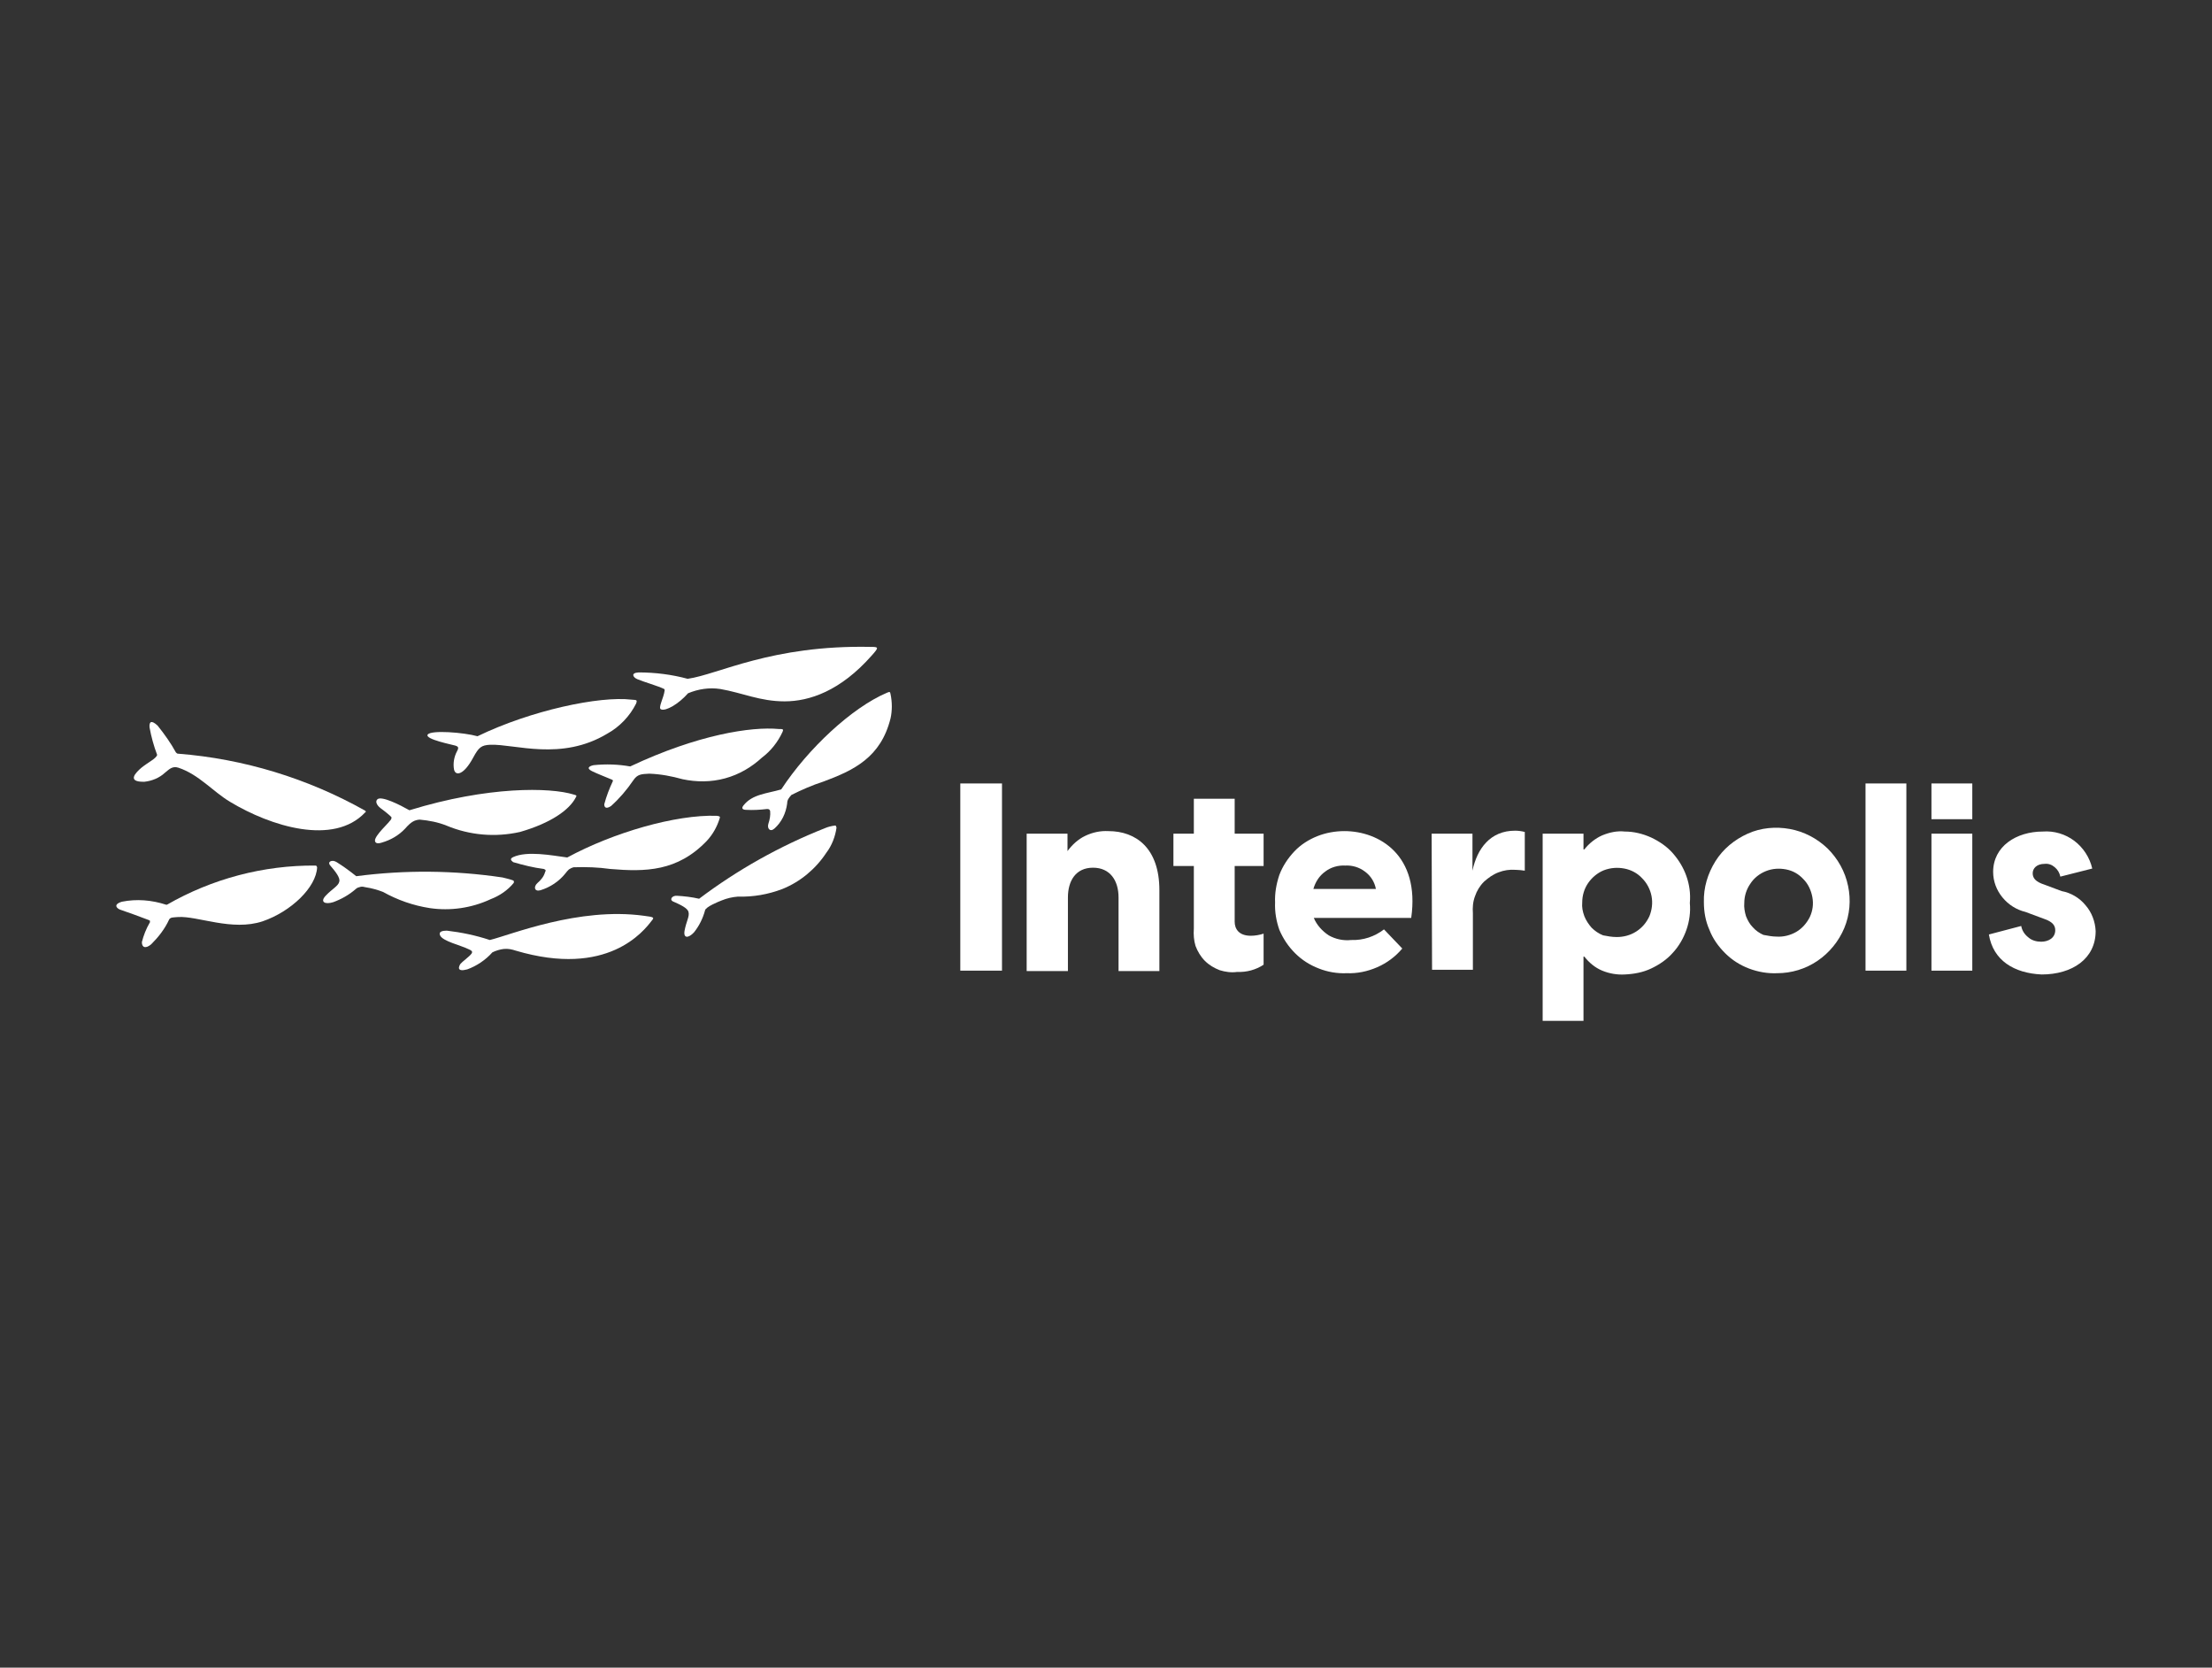 <?xml version="1.0" encoding="UTF-8"?>
<svg id="OLD" xmlns="http://www.w3.org/2000/svg" viewBox="0 0 520 392"><rect x="0" y="0" width="520" height="392" fill="#333333" stroke="none"/>
  <defs>
    <style>
      .cls-1 {
        fill: #fff;
      }
    </style>
  </defs>
  <g id="Website_-_speaker_logos" data-name="Website - speaker logos">
    <g id="Wander_Journeys" data-name="Wander Journeys">
      <g>
        <path class="cls-1" d="M235.55,184.16h-9.8v44h9.8v-44Z"/>
        <path class="cls-1" d="M241.35,195.96h9.6v4.1c1.1-1.5,2.5-2.8,4.2-3.6s3.5-1.2,5.4-1.1c6.5,0,12,4,12,13.9v19h-9.6v-17.3c0-4-2-7-6-7s-5.9,3-5.9,7v17.3h-9.7v-32.3Z"/>
        <path class="cls-1" d="M280.65,218.26v-14.7h-4.8v-7.6h4.8v-8.2h9.6v8.2h6.8v7.6h-6.8v13.1c0,1.6.9,3.3,3.8,3.3,1,0,2.1-.2,3-.5v7.3c-1.8,1.2-4,1.8-6.2,1.7-1.4.2-2.8,0-4.1-.4-1.3-.5-2.5-1.2-3.5-2.2s-1.7-2.2-2.2-3.5c-.4-1.3-.5-2.7-.4-4.1"/>
        <path class="cls-1" d="M299.75,212.16c-.1-2.2.3-4.4,1-6.5.8-2.1,2-3.9,3.5-5.5s3.4-2.8,5.4-3.6,4.2-1.2,6.4-1.2c8.2,0,17.8,5.7,15.7,20.4h-22.9c.7,1.7,2,3.1,3.5,4.1,1.6.9,3.4,1.3,5.3,1.1,2.8.1,5.5-.8,7.7-2.5l4.3,4.5c-1.6,1.9-3.6,3.4-5.9,4.4s-4.7,1.5-7.2,1.4c-2.2.1-4.5-.3-6.5-1.1-2.1-.8-4-2-5.6-3.6s-2.8-3.4-3.7-5.5c-.7-2-1.1-4.2-1-6.4M323.45,208.96c-.3-1.6-1.2-3.1-2.6-4.1-1.3-1-3-1.5-4.6-1.4-1.7-.1-3.4.4-4.7,1.4-1.4,1-2.3,2.4-2.8,4.1h14.7Z"/>
        <path class="cls-1" d="M336.55,195.96h9.6v8.7c1.1-5.2,4.2-9.4,10-9.4.8,0,1.5.1,2.3.3v9.1c-.7-.1-1.5-.2-2.2-.2-1.4-.1-2.7.1-4,.6s-2.4,1.3-3.4,2.2c-1,1-1.7,2.2-2.1,3.4-.5,1.3-.6,2.7-.5,4v13.3h-9.6l-.1-32Z"/>
        <path class="cls-1" d="M362.65,195.96h9.6v3.7h.2c1.1-1.4,2.6-2.6,4.2-3.3,1.7-.7,3.5-1.1,5.3-.9,2.1,0,4.2.5,6.2,1.4,1.9.9,3.7,2.1,5.1,3.7,1.4,1.6,2.5,3.4,3.2,5.4s1,4.1.8,6.3c.2,2.1-.1,4.3-.8,6.3-.7,2-1.8,3.9-3.2,5.4-1.4,1.6-3.2,2.8-5.1,3.7-1.9.9-4,1.3-6.2,1.4-1.8.1-3.6-.2-5.3-.9s-3.1-1.9-4.2-3.3h-.2v15.1h-9.6v-44ZM380.05,220.26c1.6,0,3.2-.4,4.6-1.3s2.4-2.1,3.1-3.6c.6-1.5.8-3.1.5-4.7-.3-1.6-1.1-3.1-2.2-4.2-1.1-1.2-2.6-2-4.2-2.3s-3.2-.2-4.8.4c-1.5.6-2.8,1.7-3.7,3-.9,1.3-1.4,2.9-1.4,4.6-.1,1.1.1,2.1.5,3.2.4,1,1,1.9,1.7,2.7.8.8,1.7,1.4,2.7,1.8,1,.2,2.1.4,3.2.4"/>
        <path class="cls-1" d="M400.55,212.06c-.1-3.4.9-6.7,2.7-9.6,1.8-2.9,4.5-5.1,7.6-6.5s6.6-1.7,9.9-1.1c3.3.6,6.4,2.2,8.9,4.6,2.4,2.4,4.1,5.4,4.8,8.8.7,3.3.4,6.8-.9,9.9s-3.5,5.8-6.3,7.7c-2.8,1.9-6.1,2.9-9.5,2.9-2.2.1-4.5-.3-6.6-1.1-2.1-.8-4-2-5.6-3.6s-2.9-3.4-3.7-5.5c-.9-2-1.3-4.2-1.3-6.5ZM417.65,220.16c1.6.1,3.2-.3,4.6-1.1,1.4-.8,2.5-2.1,3.2-3.5.7-1.5.9-3.1.6-4.7-.3-1.6-1-3.1-2.1-4.2-1.1-1.2-2.5-2-4.1-2.3s-3.2-.2-4.7.4c-1.5.6-2.8,1.6-3.7,3-.9,1.3-1.4,2.9-1.4,4.5-.1,1,.1,2.1.4,3.1.4,1,.9,1.9,1.6,2.6.7.8,1.6,1.4,2.5,1.8,1.1.2,2.1.4,3.1.4"/>
        <path class="cls-1" d="M448.15,184.16h-9.6v44h9.6v-44Z"/>
        <path class="cls-1" d="M454.05,184.16h9.6v8.4h-9.6v-8.4ZM454.05,195.96h9.6v32.2h-9.6v-32.2Z"/>
        <path class="cls-1" d="M467.55,219.66l7.6-2c.2,1.1.8,2,1.7,2.7.8.7,1.9,1,3,1,1.7,0,3.3-.9,3.3-2.7,0-1.1-.6-2-2.7-2.7l-4.3-1.6c-2.1-.5-4-1.7-5.4-3.4s-2.2-3.8-2.2-6c0-6,5.4-9.5,11.7-9.5,2.6-.2,5.3.6,7.4,2.2,2.1,1.6,3.6,3.9,4.2,6.5l-7.5,1.9c-.2-.9-.6-1.6-1.3-2.2-.7-.6-1.5-.9-2.4-.8-1.9,0-2.8,1.1-2.8,2.2s.6,2,2.8,2.7l4,1.5c2.2.4,4.2,1.6,5.6,3.3,1.5,1.7,2.3,3.9,2.4,6.1,0,6.5-5.5,10.2-12.7,10.2-6.5-.3-11.4-3.3-12.4-9.4"/>
        <path class="cls-1" d="M183.95,172.06c.3-.7.1-.7-.9-.7-6.4-.6-19,1.3-34.9,8.8-2.8-.5-5.7-.6-8.6-.3-1,.2-1.8.7-.4,1.4,1.2.6,3.3,1.4,4.7,2,.2.1.3.2.2.4-.8,1.7-1.5,3.5-2,5.4,0,.7.4,1.2,1.6.4,2-1.8,3.7-3.8,5.2-6,1-1.5,1.9-1.5,3.8-1.6,2.7.1,5.3.6,7.8,1.3,3.3.7,6.7.7,10-.2,3.3-.9,6.2-2.6,8.7-4.9,2-1.5,3.7-3.6,4.8-6"/>
        <path class="cls-1" d="M126.35,207.56c-1,.9-.7,2.1.7,1.7,2.3-.7,4.4-2.1,5.9-4,.2-.3.5-.6.8-.9.3-.2.7-.4,1.1-.5,2.9-.1,5.8,0,8.6.4,8.3.7,15.8.6,22.7-6.6,1.4-1.5,2.4-3.3,3-5.2.2-.5.1-.6-.7-.7-9.6-.3-24.2,3.9-35.1,9.8-3.7-.5-9.4-1.6-12.7-.1-1.1.5-.2,1,0,1.2,2.4.7,4.8,1.3,7.2,1.6.5.2.5.4.3.7-.3,1.1-1,1.9-1.8,2.6"/>
        <path class="cls-1" d="M209.35,163.16c-.1-.6-.2-.6-.9-.3-8.2,3.5-18.5,13.1-24.8,22.7-3.4,1-6.8,1.1-8.9,3.8-.7.9.3,1,.6,1,1.7.1,3.3,0,5-.2.5,0,.6.2.7.5.1,1-.1,2-.4,2.9-.4,1.2.4,2.1,1.4,1.2,1.7-1.5,2.7-3.6,3-5.9,0-.4.1-.8.3-1.1s.4-.6.7-.9c2.4-1.2,4.9-2.3,7.4-3.1,7.3-2.7,13.6-5.7,15.9-14.9.4-1.8.4-3.8,0-5.7"/>
        <path class="cls-1" d="M151.35,215.26c-15.3-2.1-31.3,4.5-36.2,5.7-3.3-1.1-6.7-1.8-10.1-2.2-1,0-2,.2-1.6,1.1.6,1.4,4.8,2.3,6.8,3.3.4.2,1,.4.6,1-.5.7-2.2,1.9-2.6,2.4-.4.6-1,2,1.6,1.3,2.2-.8,4.3-2.2,5.9-4,.8-.4,1.8-.7,2.7-.8,1-.1,1.9.1,2.8.4,21.6,6.4,30.1-4.6,32-7.1.6-.7.5-.8-1.9-1.1"/>
        <path class="cls-1" d="M115.35,211.36c2.1-.8,4-2.1,5.4-3.8.1-.2.1-.5-.1-.6-.8-.3-1.7-.5-2.5-.7-11.4-1.7-22.9-1.8-34.4-.3-1.5-1.2-3-2.3-4.6-3.3-1.1-.7-2.3-.1-1.5.8,1.2,1.4,2.4,2.9,2.1,3.8-.2,1-1.7,1.7-3.2,3.3-1.4,1.5-.1,2.1,1.8,1.5,1.9-.7,3.7-1.7,5.3-3.1.3-.3.7-.4,1.1-.5.4-.1.8,0,1.2.1,1.4.2,2.8.6,4.1,1.1,3.4,1.9,7.1,3.2,11,3.8,4.8.7,9.8,0,14.3-2.1"/>
        <path class="cls-1" d="M196.25,194.06c-.8.1-1.6.3-2.3.6-10.6,4.2-20.6,9.8-29.6,16.6-1.7-.4-3.5-.6-5.2-.7-1.2-.1-1.9,1-.8,1.4,1.6.7,3.3,1.5,3.5,2.4.3,1-.5,2.2-.9,4.3-.4,2,.9,1.9,2.2.5,1.2-1.5,2.1-3.3,2.6-5.2.2-.8,3.1-2,3.9-2.3,1.2-.5,2.5-.8,3.8-.9,3.6.1,7.1-.5,10.5-1.8,4.2-1.7,7.8-4.7,10.3-8.5,1.3-1.7,2.1-3.8,2.4-5.9-.1-.4-.2-.6-.4-.5"/>
        <path class="cls-1" d="M88.15,197.56c0,.7.7.8,1.6.5,2.1-.6,4-1.7,5.5-3.3,1.4-1.6,2.2-2,3.4-2.1,2.2.2,4.3.6,6.3,1.4,5.5,2.3,11.5,2.8,17.3,1.5,7.3-2.1,11.6-5.2,13.1-8.1.3-.5.2-.5-.5-.7-5.5-1.7-20.1-2-38.6,3.7-2.3-1.3-6.5-3.4-7.5-2.6-.6.5-.2,1.4.7,2.1.7.5,2.5,1.9,2.6,2.2,0,.4-.3.7-.5.9-.1.3-3.4,3.3-3.4,4.5"/>
        <path class="cls-1" d="M107.05,175.26c.6.2.9.4.4,1.3-.7,1.3-1,2.9-.7,4.4.4,1.5,2.3,1.2,4.5-2.9,1.3-2.4,1.9-2.9,4-3,5.8-.2,16.7,3.9,27.5-2.6,2.9-1.6,5.3-4.1,6.8-7.1.3-.9.1-.8-1.1-.9-7.5-.9-23.6,2.5-36.2,8.6-3.2-.9-10.9-1.5-11.7-.4-.8,1.1,5.9,2.4,6.5,2.6"/>
        <path class="cls-1" d="M85.85,190.56c-13.5-7.6-28.6-12.2-44-13.4-.2,0-.3-.1-.5-.3-1.2-2.2-2.7-4.3-4.3-6.3-1.5-1.4-2-.9-1.9.4.4,2.2,1,4.4,1.8,6.5-.3.9-2.1,1.7-3.7,3-1.3,1.1-3.6,3.4.7,3.3,1.8-.2,3.5-.9,4.8-2.1.9-.7,1.7-1.7,3.2-1.2,4.8,1.6,8.1,5.6,12.1,8,9.6,5.8,24.4,10.4,31.8,2.5.2-.1.2-.2,0-.4"/>
        <path class="cls-1" d="M74.15,203.46c-12.2-.1-24.3,3.1-34.9,9.2h-.2c-3.4-1.1-6.9-1.4-10.4-.7-2.3.7-1,1.7-.3,1.9.4.1,5.9,2.1,6.6,2.4.1,0,.1.1.2.1s.1.1.1.2v.2q0,.1-.1.2c-.8,1.4-1.4,2.9-1.8,4.5,0,1.3.9,1.6,2.2.5,1.7-1.7,3.2-3.6,4.2-5.8.3-.6,1.1-.5,2.1-.6,4.6-.3,12.7,3.4,19.9,1,6.7-2.3,12.6-8,12.8-12.7-.1-.2-.1-.4-.4-.4"/>
        <path class="cls-1" d="M149.85,159.66c1.4.6,4.9,1.6,6.3,2.3q.1.1.1.3c-.2,1.8-1.7,4.3-.8,4.5,1.1.4,4-1.2,6.3-3.8,2.4-1,5-1.4,7.6-1,5.2.9,9.3,2.9,15.1,2.9s13.1-2.4,20.5-10.8c1.7-1.9,1.6-2-.2-2-23.4-.5-35.9,6.5-43.1,7.5-3.7-1-7.6-1.5-11.5-1.5-2,.1-1.3,1.2-.3,1.6"/>
      </g>
    </g>
  </g>
</svg>